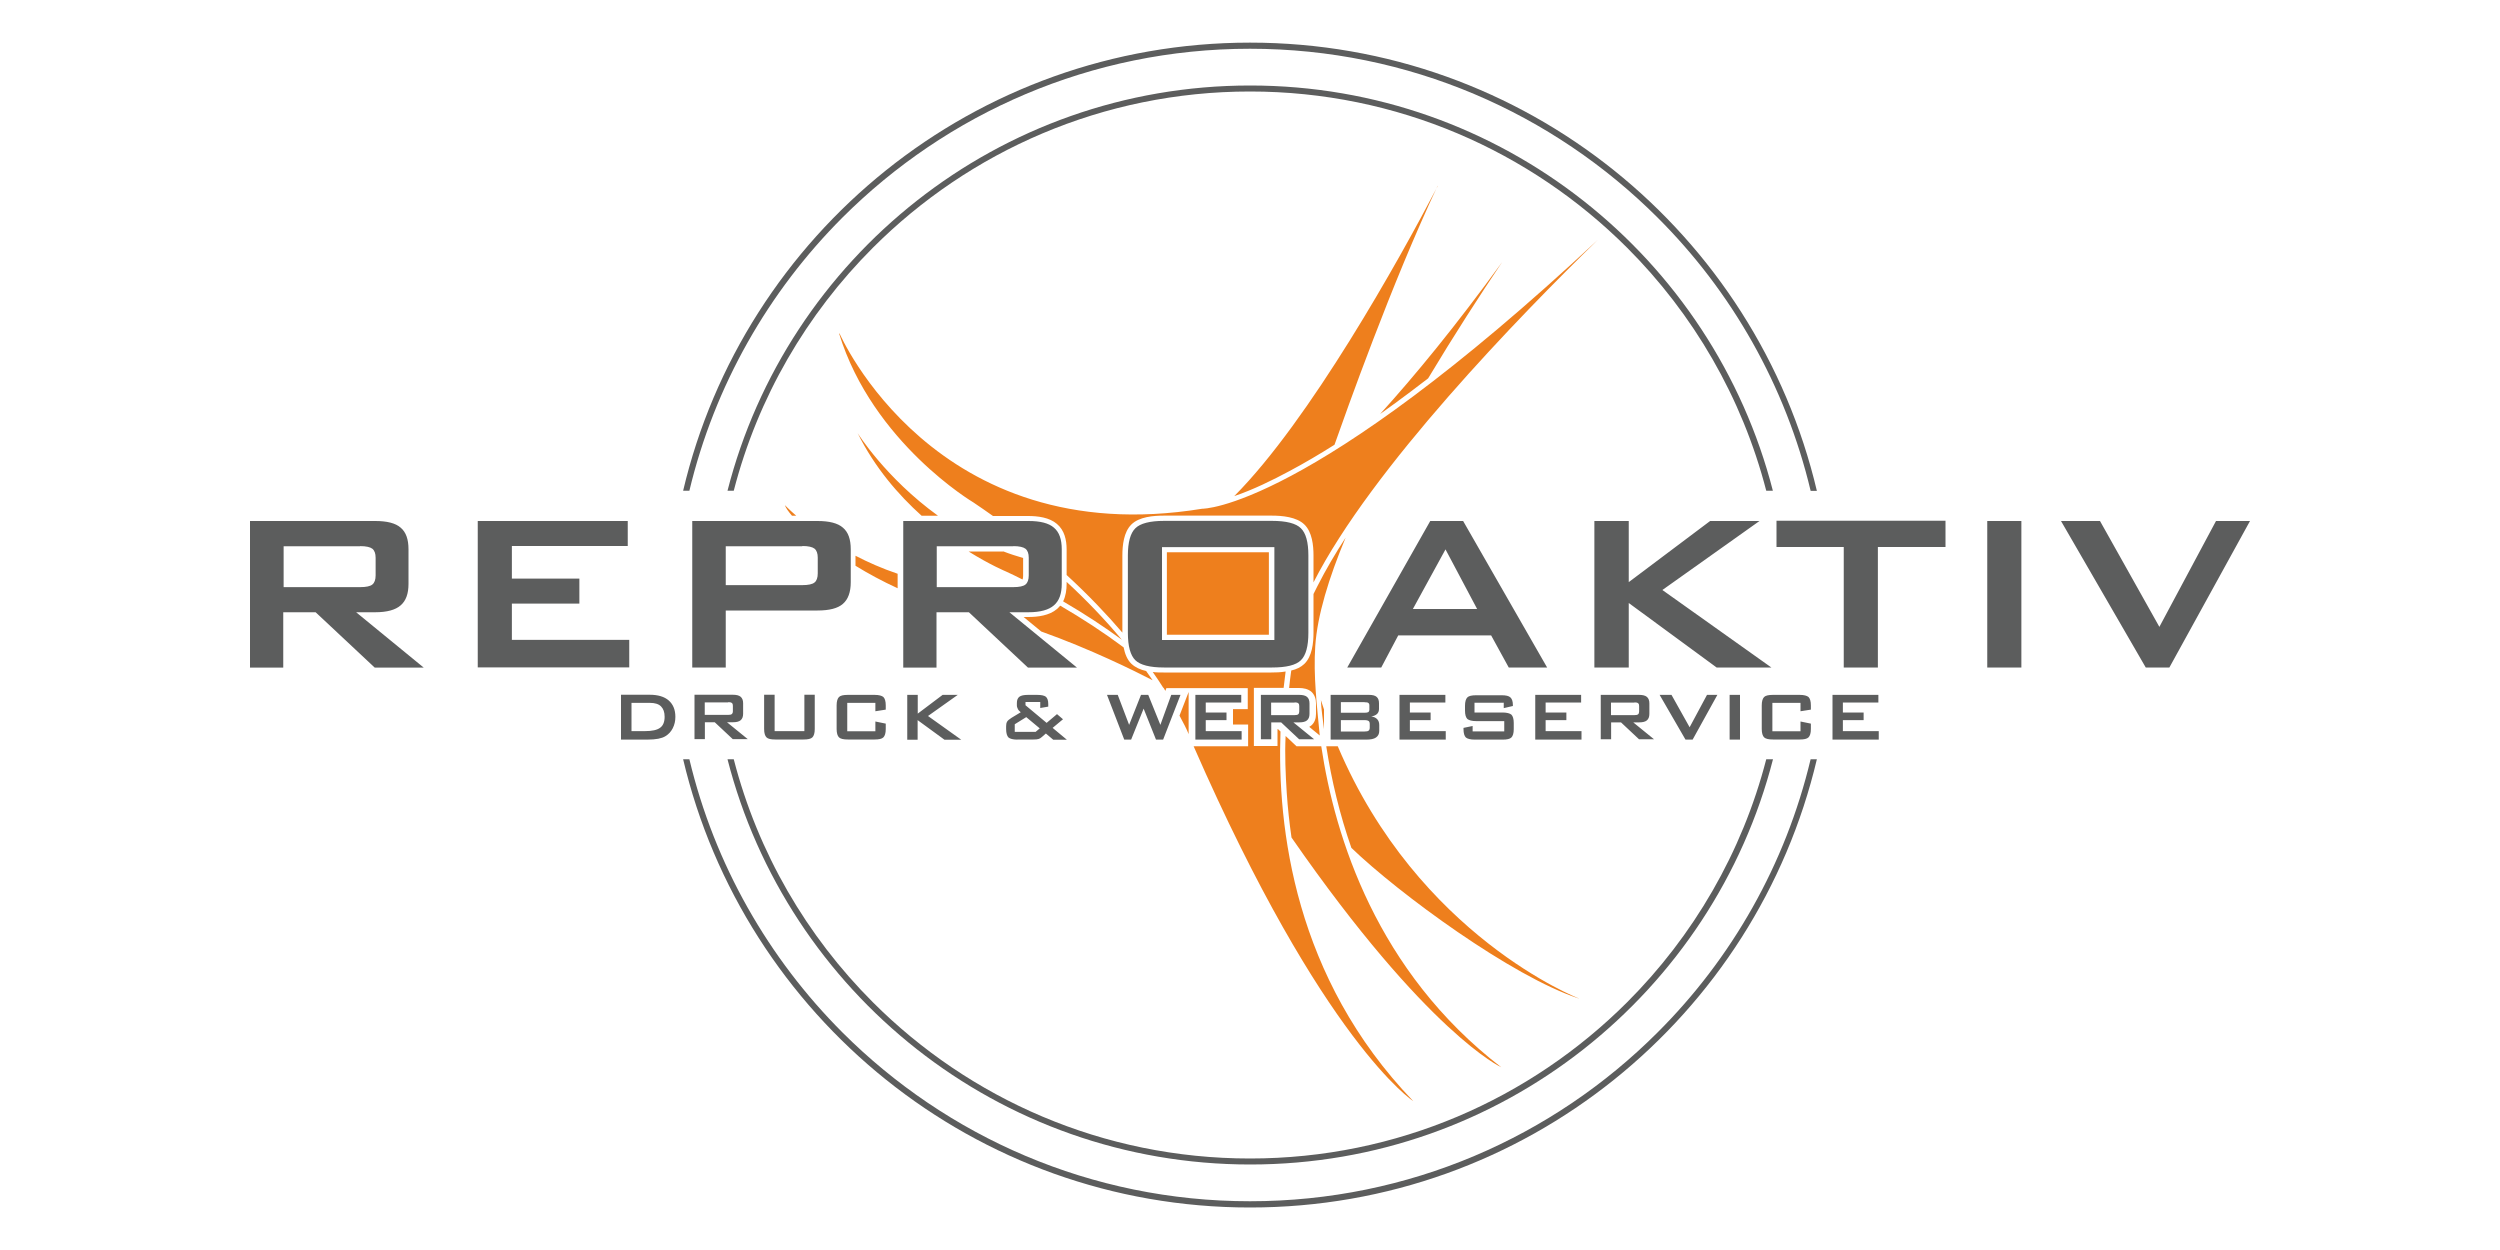 <?xml version="1.0" encoding="UTF-8"?><svg id="a" xmlns="http://www.w3.org/2000/svg" width="200" height="100" viewBox="0 0 200 100"><defs><style>.d{fill:#ee7f1d;}.e{fill:#5c5d5d;}</style></defs><g id="b"><g id="c"><path class="d" d="M68.61,34.65s2.22,3.57,6.43,6.61h-1.31c-1.87-1.68-3.75-3.86-5.12-6.61h0ZM102.85,58.87c-.08,1.47,0,3.13.09,4.56.08,1.2.21,2.39.38,3.57,10.9,15.72,16.78,18.38,16.78,18.38-9.95-7.66-13.31-18.4-14.4-25.68h-1.98l-.87-.82h0ZM105.58,58.84c-.22-2.34-.52-4.8-.36-7.14.16-2.45,1.08-5.46,2.43-8.69-.82,1.26-1.58,2.55-2.26,3.89-.11.21-.21.41-.31.62v3.1c0,.82-.11,1.89-.73,2.49-.27.26-.64.44-1.05.53-.07.47-.12.93-.17,1.4h.8c.34,0,.7.07.97.29.27.24.38.58.38.94v.84c0,.35-.1.7-.38.93-.05.04-.11.08-.16.11l.83.68h.01ZM115.02,14.88c-3.11,5.96-10.25,18.75-16.28,24.81,1.52-.52,3.03-1.26,4.41-2,1.22-.65,2.42-1.36,3.61-2.11.9-2.55,4.6-12.99,8.25-20.71h0ZM126.3,79.87s-12.83-4.96-19.28-20.17h-.92c.21,1.36.48,2.73.81,4.07.34,1.39.74,2.74,1.2,4.06,3.83,3.68,12.83,10.28,18.19,12.05h0ZM105.92,56.76l-.25-.76c.03.75.16,1.57.25,2.33v-1.56ZM62.79,40.41s.31.33.91.85h-.34c-.31-.36-.5-.64-.57-.85ZM67.16,26.67s7.58,17.52,29.01,14.03c0,0,8.44.14,31.64-21.5h0c-6.21,6.05-18.08,18.25-22.73,27.39v-2.15c0-.82-.11-1.88-.73-2.48-.63-.61-1.78-.71-2.61-.71h-8.63c-.83,0-1.98.09-2.6.71-.61.6-.72,1.66-.72,2.48v6.17c-1.22-1.43-2.7-2.99-4.46-4.61v-2.05c0-.75-.17-1.53-.78-2.04-.61-.52-1.53-.63-2.3-.63h-2.81c-.5-.36-1.03-.72-1.56-1.08,0,0-8.06-4.78-10.75-13.51h.02ZM93.09,55.03s.05.09.14.24l.08-.22h6.51v1.68h-1.18v1.23h1.21v1.74h-4.36c10.39,23.74,17.57,28.39,17.57,28.39-9.49-9.86-10.9-21.85-10.62-29.57l-.2-.19h-.04v1.35h-1.89v-4.65h2.38c.05-.47.11-.91.16-1.31-.39.07-.8.08-1.14.08h-8.63c-.26,0-.57,0-.86-.04.31.44.59.86.84,1.26h.02ZM94.36,57.25c.31.57.59,1.11.73,1.48v-3.37l-.73,1.89ZM93.35,50.78h8.16v-6.6h-8.16v6.6h0ZM68.44,44.46c1,.52,2.13,1.02,3.37,1.44v1.16c-1.2-.55-2.35-1.17-3.37-1.8v-.81h0ZM84.83,48.46c1.75,1.02,3.44,2.12,5.06,3.33.1.5.28.99.63,1.32.31.29.72.47,1.17.57.17.25.35.49.52.74-1.47-.76-4.96-2.49-8.91-3.9l-1.41-1.16h.37c.78,0,1.69-.12,2.3-.64.1-.09.19-.19.27-.28h0l-.02.02ZM80.26,44.11c.51.2,1.05.37,1.59.53v1.39c0,.08,0,.23-.05.33-.44-.22-.87-.44-1.32-.64,0,0-1.24-.51-2.99-1.6h2.77ZM85.33,46.55c1.57,1.45,3.06,3,4.42,4.63-1.39-1.02-2.95-2.05-4.7-3.07.21-.43.28-.92.28-1.41v-.15h0ZM110.41,33.12c2.78-3.06,6.03-7.02,9.76-12.15h0c-1.77,2.63-3.86,5.86-5.92,9.3-.47.36-.94.72-1.42,1.08-.8.6-1.6,1.19-2.42,1.77h0Z"/><path class="e" d="M144.85,60.74c-2.01,8.42-6.32,15.95-12.25,21.86-8.34,8.34-19.87,13.5-32.6,13.5s-24.25-5.16-32.6-13.5c-5.92-5.92-10.24-13.45-12.25-21.86h-.5c4.85,20.55,23.32,35.86,45.35,35.86s40.5-15.3,45.35-35.86h-.5Z"/><path class="e" d="M141.3,60.74c-1.93,7.47-5.84,14.15-11.13,19.44-7.73,7.72-18.39,12.5-30.17,12.5s-22.45-4.78-30.17-12.5c-5.29-5.29-9.2-11.96-11.13-19.44h-.5c4.77,18.64,21.69,32.42,41.82,32.42s37.04-13.79,41.82-32.42h-.52Z"/><path class="e" d="M28.81,43.7h-6.12v3.27h6.13c.47,0,.8-.07.97-.21.17-.14.26-.38.26-.73v-1.41c0-.34-.09-.58-.26-.72-.17-.13-.49-.21-.97-.21h-.01ZM20,53.4v-11.72h10.02c.94,0,1.62.17,2.03.53.43.36.63.93.63,1.74v2.76c0,.8-.21,1.36-.63,1.72-.41.36-1.09.55-2.03.55h-1.53l5.41,4.43h-3.92l-4.73-4.43h-2.59v4.43h-2.67ZM38.22,53.4v-11.72h12v2h-9.27v2.61h5.4v2h-5.4v2.9h9.39v2.2h-12.12,0ZM64.19,43.7h-6.13v3.11h6.13c.47,0,.8-.07.97-.21.17-.13.26-.38.26-.73v-1.26c0-.34-.09-.58-.26-.72-.17-.13-.49-.21-.97-.21h0ZM55.38,53.4v-11.72h10.02c.94,0,1.62.17,2.03.53.43.36.63.93.63,1.74v2.62c0,.8-.21,1.38-.63,1.74-.41.36-1.09.53-2.03.53h-7.34v4.56s-2.69,0-2.69,0ZM81.07,43.7h-6.13v3.27h6.13c.47,0,.8-.07.97-.21.17-.14.26-.38.26-.73v-1.41c0-.34-.09-.58-.26-.72-.17-.13-.49-.21-.97-.21h0ZM72.26,53.4v-11.72h10.02c.94,0,1.62.17,2.03.53.43.36.63.93.63,1.74v2.76c0,.8-.21,1.36-.63,1.72-.41.36-1.09.55-2.03.55h-1.53l5.41,4.43h-3.92l-4.73-4.43h-2.59v4.43h-2.69.01ZM90.23,44.44c0-1.06.2-1.79.6-2.18.39-.39,1.17-.59,2.3-.59h8.63c1.15,0,1.92.2,2.31.59.4.39.6,1.11.6,2.18v6.19c0,1.07-.2,1.8-.6,2.19-.39.39-1.17.58-2.31.58h-8.63c-1.14,0-1.91-.2-2.3-.58s-.6-1.11-.6-2.19c0,0,0-6.19,0-6.19ZM92.96,51.2h8.99v-7.43h-8.99v7.43ZM113.03,48.72h5.14l-2.53-4.77-2.61,4.77ZM107.78,53.4l6.64-11.72h2.63l6.72,11.72h-3.07l-1.41-2.57h-7.43l-1.36,2.57s-2.72,0-2.72,0ZM127.55,53.4v-11.72h2.75v4.89l6.51-4.89h3.95l-7.77,5.52,8.72,6.2h-4.38l-7.03-5.16v5.16h-2.75,0ZM150.23,43.76v9.64h-2.73v-9.64h-5.38v-2.1h13.52v2.1h-5.41ZM158.98,53.4v-11.72h2.73v11.72h-2.73ZM171.66,53.4l-6.78-11.72h3.12l4.75,8.47,4.53-8.47h2.72l-6.45,11.72h-1.89Z"/><path class="e" d="M144.85,39.26c-2.01-8.42-6.32-15.95-12.25-21.86-8.35-8.34-19.88-13.5-32.6-13.5s-24.25,5.16-32.6,13.5c-5.92,5.92-10.24,13.45-12.25,21.86h-.5C59.49,18.71,77.96,3.41,100,3.41s40.5,15.3,45.35,35.86h-.5Z"/><path class="e" d="M141.3,39.26c-1.93-7.47-5.84-14.15-11.13-19.44-7.73-7.72-18.39-12.5-30.17-12.5s-22.45,4.78-30.17,12.5c-5.29,5.29-9.2,11.96-11.13,19.44h-.5c4.76-18.64,21.68-32.42,41.81-32.42s37.04,13.79,41.82,32.42h-.51Z"/><path class="e" d="M50.51,58.49h1.08c.58,0,.98-.09,1.22-.27.24-.17.36-.47.36-.88,0-.37-.1-.64-.29-.83s-.49-.28-.88-.28h-1.48v2.27h0ZM49.68,59.16v-3.58h2.3c.65,0,1.17.15,1.52.46s.53.74.53,1.31c0,.34-.07.63-.21.91-.14.27-.33.48-.58.63-.15.1-.35.16-.58.21-.23.04-.52.07-.9.07,0,0-2.1,0-2.1,0ZM58.26,56.19h-1.88v1h1.88c.14,0,.24-.02.29-.07s.08-.12.08-.22v-.44c0-.11-.02-.17-.08-.22s-.15-.07-.29-.07ZM55.56,59.16v-3.58h3.07c.28,0,.49.05.62.16.13.11.2.28.2.52v.84c0,.24-.07.41-.2.52s-.34.16-.62.16h-.47l1.66,1.35h-1.2l-1.44-1.35h-.79v1.35h-.83ZM61.97,55.58v2.91h2.38v-2.91h.83v2.74c0,.33-.07.55-.19.67-.12.12-.36.17-.71.17h-2.26c-.35,0-.58-.05-.7-.17s-.19-.34-.19-.67v-2.74s.83,0,.83,0ZM70.03,56.23h-2.25v2.27h2.25v-.78l.83.17v.43c0,.33-.07.55-.19.67-.12.12-.36.17-.7.17h-2.14c-.35,0-.58-.05-.71-.17-.12-.12-.19-.34-.19-.67v-1.89c0-.33.07-.55.19-.67.12-.12.36-.17.71-.17h2.14c.35,0,.58.07.7.17.12.12.19.34.19.67v.34l-.83.13v-.68h0ZM72.58,59.17v-3.58h.84v1.5l1.99-1.5h1.21l-2.38,1.69,2.66,1.9h-1.34l-2.15-1.57v1.57h-.84.01ZM81.19,58.55h1.66l.33-.28-1.08-.9-.92.57v.61h.01ZM81.39,59.17c-.35,0-.59-.07-.71-.17-.12-.12-.19-.35-.19-.67v-.23c0-.15.02-.27.08-.37.05-.09.17-.19.36-.31l.73-.44c-.11-.09-.19-.17-.23-.26s-.08-.17-.08-.28v-.2c0-.24.07-.4.2-.5s.36-.15.69-.15h.72c.35,0,.58.05.71.15.12.11.19.29.19.57v.22l-.64.11v-.48h-1.18v.26l1.69,1.41.83-.7.48.41-.83.69,1.14.95h-1.09l-.59-.5-.32.28c-.1.09-.19.14-.27.16-.09.03-.22.04-.4.04h-1.28ZM89.94,59.17l-1.38-3.58h.86l.91,2.4.95-2.4h.58l.97,2.4.87-2.4h.74l-1.39,3.58h-.57l-.99-2.48-1,2.48h-.58.02ZM95.63,59.17v-3.58h3.67v.61h-2.84v.8h1.66v.61h-1.66v.88h2.87v.68s-3.7,0-3.7,0ZM103.57,56.21h-1.88v1h1.88c.14,0,.24-.02.29-.07.05-.04.08-.12.08-.22v-.44c0-.11-.02-.17-.08-.22s-.15-.07-.29-.07ZM100.87,59.17v-3.58h3.07c.28,0,.49.05.62.16.13.11.2.28.2.52v.84c0,.24-.07.41-.2.52s-.34.16-.62.16h-.47l1.66,1.35h-1.2l-1.44-1.35h-.79v1.35h-.83ZM109.17,56.17h-1.9v.85h1.9c.14,0,.24-.02.29-.05.05-.03.09-.11.09-.2v-.34c0-.1-.03-.16-.09-.2-.05-.04-.15-.05-.29-.05h0ZM109.17,57.61h-1.9v.91h1.9c.16,0,.26-.02.32-.07s.09-.13.09-.25v-.27c0-.12-.03-.21-.09-.25s-.16-.07-.32-.07ZM106.45,59.17v-3.58h3.07c.28,0,.49.05.61.16.13.11.19.28.19.52v.44c0,.17-.05.31-.16.41-.11.1-.26.16-.46.2.21.02.37.1.48.22.11.12.16.27.16.47v.46c0,.24-.09.41-.26.53-.17.12-.44.17-.8.17h-2.85.02ZM111.96,59.17v-3.58h3.67v.61h-2.84v.8h1.66v.61h-1.66v.88h2.87v.68s-3.7,0-3.7,0ZM120.31,56.22h-2.35v.78h2.24c.35,0,.59.07.71.17.12.12.19.34.19.67v.49c0,.33-.07.55-.19.67s-.36.17-.71.17h-2.22c-.35,0-.59-.07-.71-.17-.12-.12-.19-.34-.19-.67v-.1l.73-.15v.43h2.53v-.82h-2.24c-.35,0-.58-.07-.71-.17-.12-.12-.19-.34-.19-.67v-.39c0-.33.07-.55.19-.67s.36-.17.71-.17h2.03c.34,0,.57.05.7.17s.2.32.2.61v.08l-.73.17v-.41h0ZM122.82,59.17v-3.58h3.67v.61h-2.84v.8h1.66v.61h-1.66v.88h2.87v.68s-3.7,0-3.7,0ZM130.76,56.21h-1.88v1h1.88c.14,0,.24-.02.29-.07.05-.04.08-.12.08-.22v-.44c0-.11-.02-.17-.08-.22s-.15-.07-.29-.07ZM128.06,59.17v-3.58h3.07c.28,0,.49.05.62.16.13.11.2.28.2.52v.84c0,.24-.07.41-.2.52s-.34.16-.62.16h-.47l1.66,1.35h-1.2l-1.44-1.35h-.79v1.35h-.83ZM134.84,59.17l-2.07-3.58h.95l1.45,2.59,1.39-2.59h.83l-1.98,3.58h-.58.01ZM138.37,59.17v-3.58h.83v3.58h-.83ZM144.04,56.23h-2.25v2.27h2.25v-.78l.83.17v.43c0,.33-.07.55-.19.67s-.36.17-.7.17h-2.14c-.35,0-.58-.05-.71-.17-.12-.12-.19-.34-.19-.67v-1.89c0-.33.07-.55.19-.67s.36-.17.71-.17h2.14c.35,0,.58.07.7.17.12.12.19.34.19.67v.34l-.83.13v-.68h0ZM146.6,59.17v-3.58h3.67v.61h-2.84v.8h1.66v.61h-1.66v.88h2.87v.68s-3.7,0-3.7,0Z"/></g></g></svg>